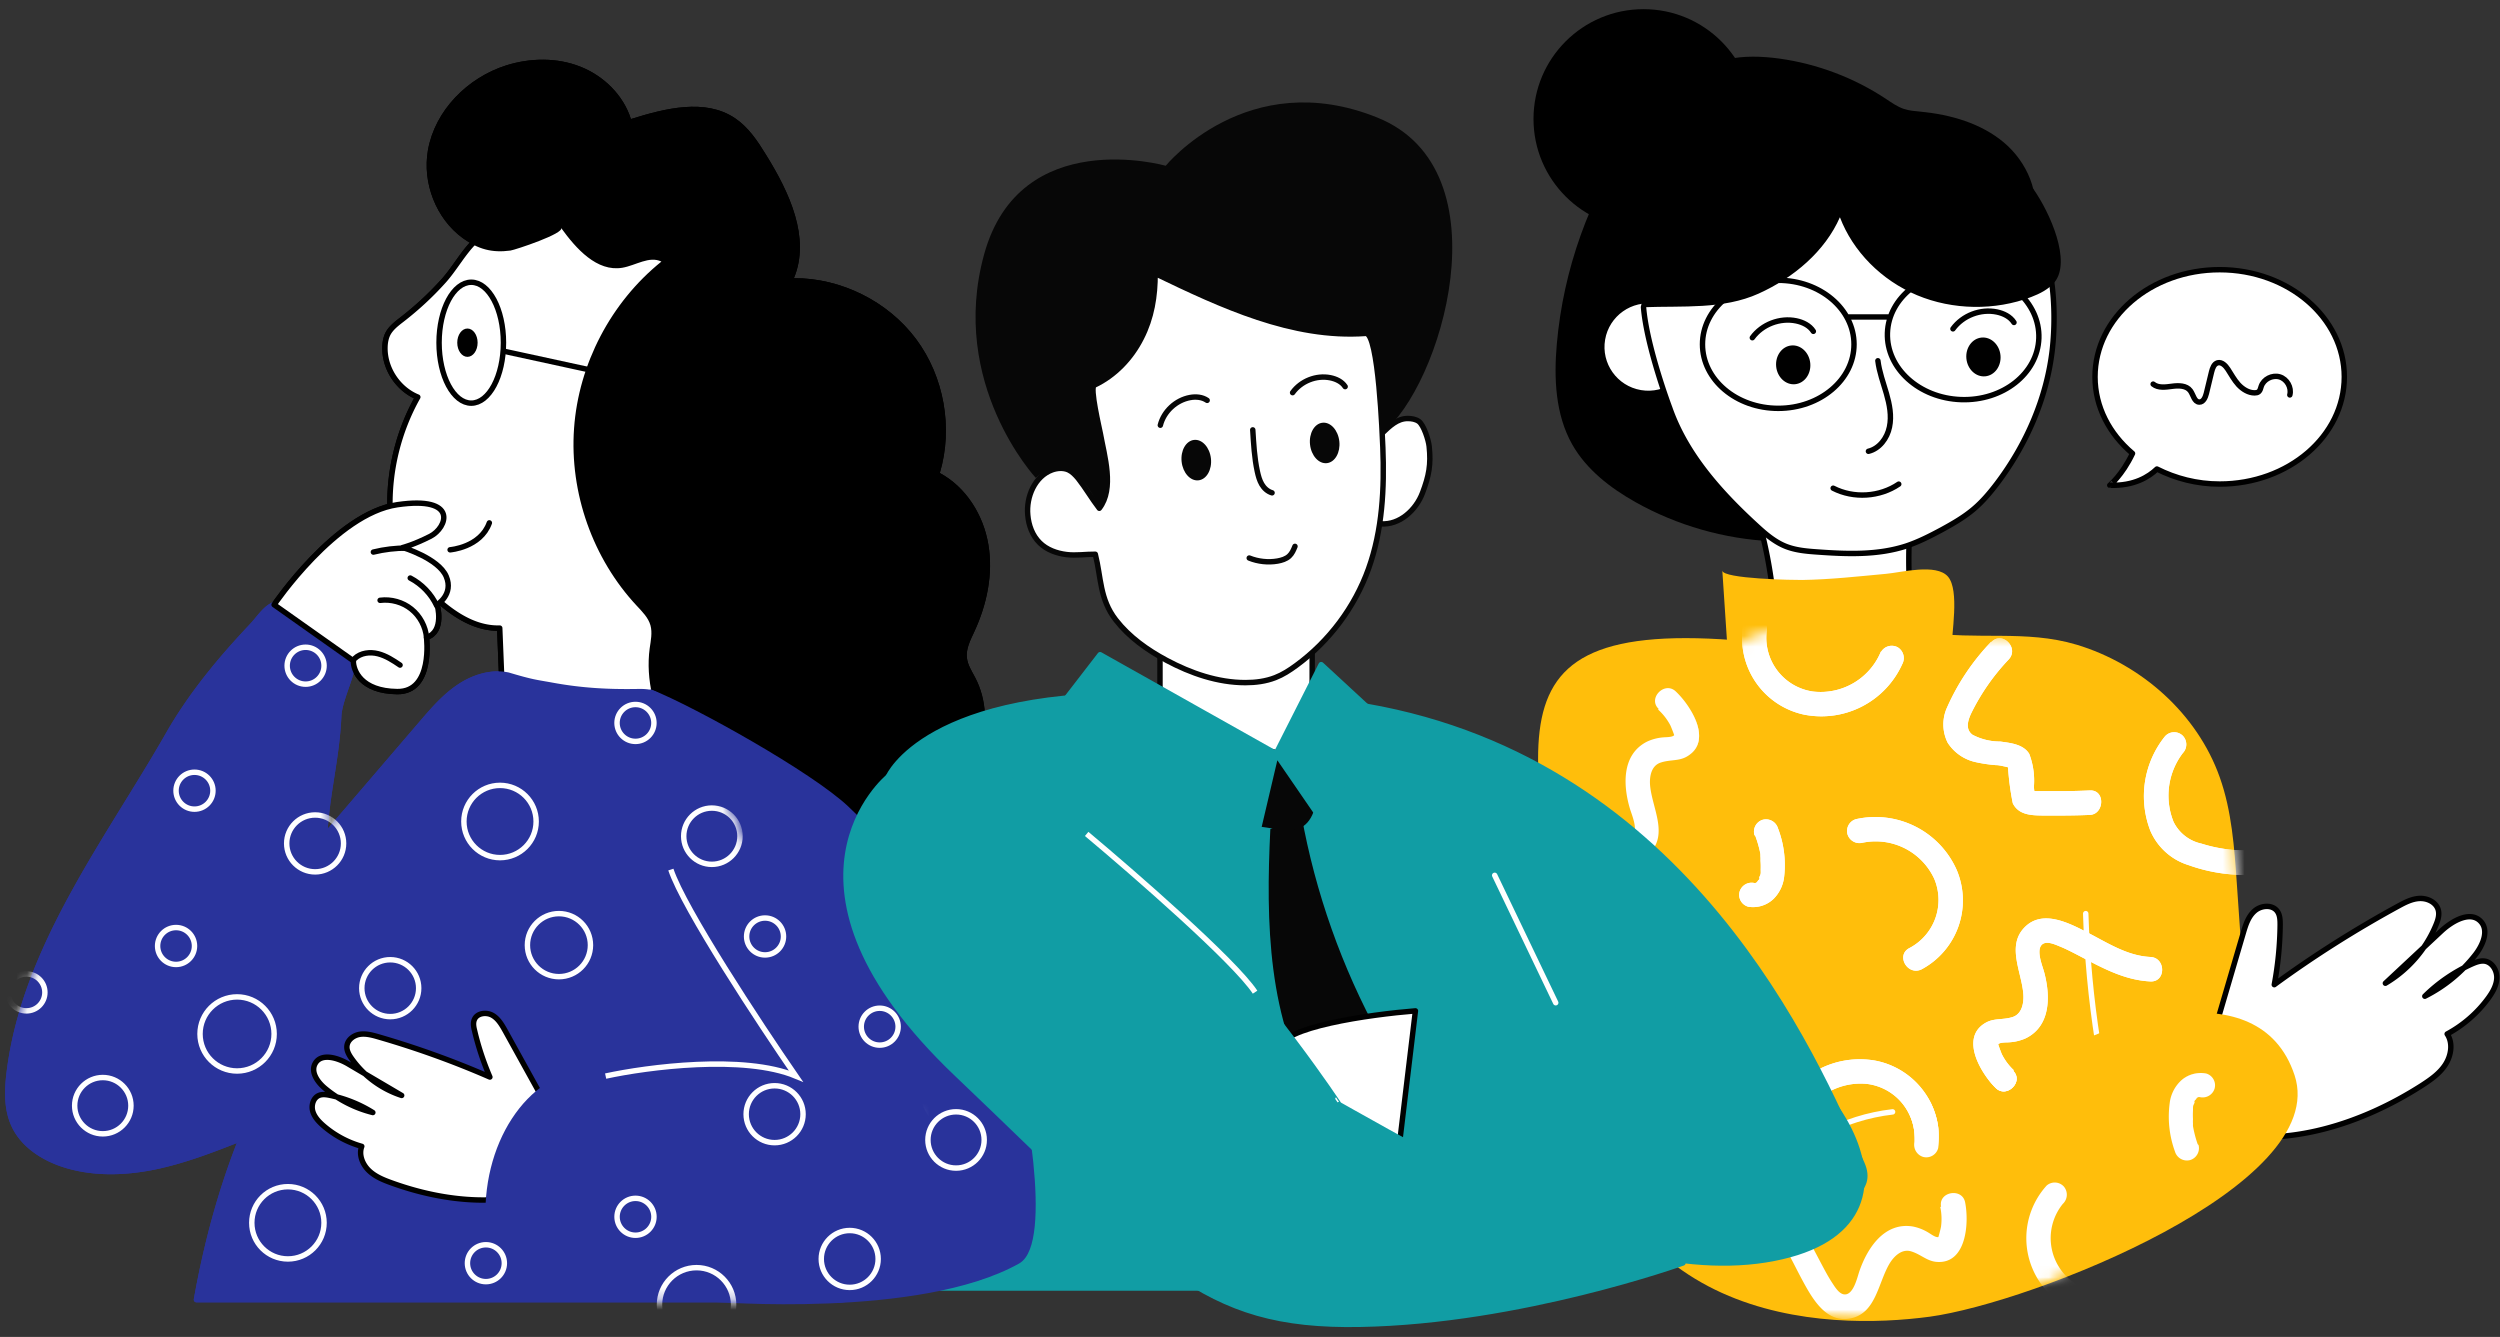 <svg xmlns="http://www.w3.org/2000/svg" width="230" height="123" fill="none"><rect width="100%" height="100%" fill="#333333" stroke="none"/><path fill="#119DA4" stroke="#119DA4" stroke-linecap="round" stroke-linejoin="round" stroke-miterlimit="10" stroke-width=".5" d="M117.401 104.222H86.59V118.5h30.811v-14.278Z"/><path fill="white" stroke="black" stroke-linecap="round" stroke-linejoin="round" stroke-miterlimit="10" stroke-width=".5" d="M36.981 29.398c-.499.388-1.027.786-1.306 1.343-.179.368-.249.786-.259 1.194-.05 1.95 1.206 3.861 3.021 4.597-1.775 3.154-2.672 6.806-2.553 10.428.04 1.234.2 2.487.678 3.622.588 1.393 1.615 2.547 2.672 3.622 1.845 1.861 4.118 3.652 6.74 3.582l.239 5.95a79.459 79.459 0 0 0 15.974.716c-.558-7.831-.868-15.691-.907-23.542-.02-3.094 0-6.199.399-9.263.469-3.592 1.446-7.134 1.536-10.756-3.39-.249-6.8-.259-10.2-.269-2.603-.01-7.259-.398-9.283 1.532-1.127 1.075-1.944 2.647-3.031 3.811-1.127 1.244-2.383 2.398-3.719 3.433Z"/><path fill="black" d="M39.369 13.817c.648-3.662 3.65-6.676 7.199-7.801 2.204-.697 4.657-.736 6.81.11 2.154.846 3.969 2.617 4.667 4.826 3.151-.985 6.83-1.92 9.572-.08 1.246.836 2.094 2.119 2.872 3.393 2.124 3.423 4.098 7.612 2.553 11.323 4.338-.01 8.635 2.129 11.228 5.592 2.592 3.473 3.43 8.189 2.194 12.338 2.423 1.303 4.019 3.88 4.467 6.587.459 2.706-.14 5.522-1.296 8.01-.359.776-.778 1.572-.678 2.418.08.657.459 1.234.768 1.821 2.134 4.109.259 9.542-3.51 12.248-3.769 2.706-8.894 2.975-13.332 1.632-1.496-.448-3.091-1.075-4.577-.577-.269.09-.538.219-.808.189-.379-.04-.658-.358-.897-.647-1.845-2.259-3.709-4.537-5.055-7.124-1.346-2.587-2.164-5.532-1.775-8.428.1-.706.259-1.433.07-2.119-.199-.707-.748-1.244-1.246-1.781-4.058-4.338-6.202-10.398-5.783-16.328.419-5.93 3.4-11.621 8.037-15.353-1.117-.547-2.363.358-3.59.567-2.343.398-4.258-1.751-5.644-3.671.369.507-4.228 2.03-4.657 2.09-1.705.229-2.981-.129-4.367-1.134-2.483-1.791-3.749-5.104-3.221-8.099Z"/><path stroke="black" stroke-linecap="round" stroke-linejoin="round" stroke-miterlimit="10" stroke-width=".5" d="m46.273 32.294 8.007 1.741"/><path fill="white" d="M41.41 50.582s2.802-.219 3.61-2.478l-3.61 2.478Z"/><path stroke="black" stroke-linecap="round" stroke-linejoin="round" stroke-miterlimit="10" stroke-width=".5" d="M41.41 50.582s2.802-.219 3.61-2.478"/><path fill="#29339B" stroke="#29339B" stroke-linecap="round" stroke-linejoin="round" stroke-miterlimit="10" stroke-width=".5" d="M14.139 107.366c2.782-.567 5.444-1.602 8.087-2.647-1.915 4.816-3.241 9.761-4.148 14.846h59.319c5.983-.538 14.199-1.911 13.85-2.826-.409-1.075-.947-2.09-1.486-3.094a8317.512 8317.512 0 0 0-6.98-13.095c-2.692-5.054-5.394-10.119-8.755-14.755-1.665-2.299-3.5-4.497-4.916-6.965-1.037-1.811-1.845-3.751-2.742-5.632a54.854 54.854 0 0 0-4.657-7.91c-.399-.567-.848-1.154-1.476-1.433-.528-.239-1.127-.229-1.715-.219-2.682.04-5.085-.1-7.728-.587-1.476-.269-1.785-.259-4.038-.935-1.565-.328-3.211.199-4.537 1.095-1.326.895-2.383 2.119-3.42 3.333-2.981 3.473-5.953 6.945-8.934 10.418.189-3.96 1.117-7.104 1.296-11.064.08-1.761 1.615-4.239 1.356-5.98-.179-1.194-2.832-2.119-3.59-2.985-.518-.597-1.216-1.025-1.964-1.274-2.084-.677-2.702.786-3.799 1.95-2.872 3.045-5.554 6.269-7.638 9.9C9.931 77.307 2.283 87.138.857 98.63c-.209 1.672-.269 3.443.469 4.965.838 1.731 2.583 2.876 4.407 3.493 2.682.905 5.624.835 8.406.278Z"/><path fill="white" stroke="black" stroke-linecap="round" stroke-linejoin="round" stroke-miterlimit="10" stroke-width=".5" d="M25.219 55.636s5.674-8.378 11.337-9.204c5.664-.826 4.577 2.119 3.041 2.905-1.546.786-2.543 1.035-2.543 1.035s3.291.995 3.998 2.657c.708 1.662-.838 2.597-.838 2.597s.718 2.478-.977 3.015c0 0 .638 5.025-2.692 4.985-3.33-.04-4.048-1.94-4.038-2.836l-7.289-5.154Z"/><path fill="white" d="M34.352 50.791c1.007-.249 2.044-.368 3.081-.368l-3.081.368Z"/><path stroke="black" stroke-linecap="round" stroke-linejoin="round" stroke-miterlimit="10" stroke-width=".5" d="M34.352 50.791c1.007-.249 2.044-.368 3.081-.368"/><path fill="white" d="M37.742 53.179c1.067.557 1.944 1.473 2.443 2.557l-2.443-2.557Z"/><path stroke="black" stroke-linecap="round" stroke-linejoin="round" stroke-miterlimit="10" stroke-width=".5" d="M37.742 53.179c1.067.557 1.944 1.473 2.443 2.557"/><path fill="white" d="M34.969 55.229c1.017-.129 2.084.169 2.872.806.798.637 1.316 1.612 1.406 2.637"/><path stroke="black" stroke-linecap="round" stroke-linejoin="round" stroke-miterlimit="10" stroke-width=".5" d="M34.969 55.229c1.017-.129 2.084.169 2.872.806.798.637 1.316 1.612 1.406 2.637"/><path fill="white" d="M32.517 60.81c-.01-.089.05-.169.12-.229.548-.527 1.406-.627 2.144-.438.738.189 1.396.617 2.024 1.045"/><path stroke="black" stroke-linecap="round" stroke-linejoin="round" stroke-miterlimit="10" stroke-width=".5" d="M32.517 60.81c-.01-.089.05-.169.12-.229.548-.527 1.406-.627 2.144-.438.738.189 1.396.617 2.024 1.045"/><path fill="white" stroke="black" stroke-linecap="round" stroke-linejoin="round" stroke-miterlimit="10" stroke-width=".5" d="M43.356 37.09c1.636 0 2.962-2.49 2.962-5.562s-1.326-5.562-2.962-5.562-2.962 2.49-2.962 5.562 1.326 5.562 2.962 5.562Z"/><path fill="black" d="M43.004 32.831c.518 0 .937-.584.937-1.303 0-.72-.42-1.304-.937-1.304s-.937.584-.937 1.304c0 .72.42 1.303.937 1.303Z"/><path fill="white" stroke="black" stroke-linecap="round" stroke-linejoin="round" stroke-miterlimit="10" stroke-width=".5" d="M36.981 29.398c-.499.388-1.027.786-1.306 1.343-.179.368-.249.786-.259 1.194-.05 1.95 1.206 3.861 3.021 4.597-1.775 3.154-2.672 6.806-2.553 10.428.04 1.234.2 2.487.678 3.622.588 1.393 1.615 2.547 2.672 3.622 1.845 1.861 4.118 3.652 6.74 3.582l.239 5.95a79.459 79.459 0 0 0 15.974.716c-.558-7.831-.868-15.691-.907-23.542-.02-3.094 0-6.199.399-9.263.469-3.592 1.446-7.134 1.536-10.756-3.39-.249-6.8-.259-10.2-.269-2.603-.01-7.259-.398-9.283 1.532-1.127 1.075-1.944 2.647-3.031 3.811-1.127 1.244-2.383 2.398-3.719 3.433Z"/><path fill="black" d="M39.369 13.817c.648-3.662 3.65-6.676 7.199-7.801 2.204-.697 4.657-.736 6.81.11 2.154.846 3.969 2.617 4.667 4.826 3.151-.985 6.83-1.92 9.572-.08 1.246.836 2.094 2.119 2.872 3.393 2.124 3.423 4.098 7.612 2.553 11.323 4.338-.01 8.635 2.129 11.228 5.592 2.592 3.473 3.43 8.189 2.194 12.338 2.423 1.303 4.019 3.88 4.467 6.587.459 2.706-.14 5.522-1.296 8.01-.359.776-.778 1.572-.678 2.418.08.657.459 1.234.768 1.821 2.134 4.109.259 9.542-3.51 12.248-3.769 2.706-8.894 2.975-13.332 1.632-1.496-.448-3.091-1.075-4.577-.577-.269.09-.538.219-.808.189-.379-.04-.658-.358-.897-.647-1.845-2.259-3.709-4.537-5.055-7.124-1.346-2.587-2.164-5.532-1.775-8.428.1-.706.259-1.433.07-2.119-.199-.707-.748-1.244-1.246-1.781-4.058-4.338-6.202-10.398-5.783-16.328.419-5.93 3.4-11.621 8.037-15.353-1.117-.547-2.363.358-3.59.567-2.343.398-4.258-1.751-5.644-3.671.369.507-4.228 2.03-4.657 2.09-1.705.229-2.981-.129-4.367-1.134-2.483-1.791-3.749-5.104-3.221-8.099Z"/><path stroke="black" stroke-linecap="round" stroke-linejoin="round" stroke-miterlimit="10" stroke-width=".5" d="m46.273 32.294 8.007 1.741"/><path fill="white" d="M41.41 50.582s2.802-.219 3.61-2.478l-3.61 2.478Z"/><path stroke="black" stroke-linecap="round" stroke-linejoin="round" stroke-miterlimit="10" stroke-width=".5" d="M41.41 50.582s2.802-.219 3.61-2.478"/><path fill="#29339B" stroke="#29339B" stroke-linecap="round" stroke-linejoin="round" stroke-miterlimit="10" stroke-width=".5" d="M14.139 107.366c2.782-.567 5.444-1.602 8.087-2.647-1.915 4.816-3.241 9.761-4.148 14.846h59.319c5.983-.538 14.199-1.911 13.85-2.826-.409-1.075-.947-2.09-1.486-3.094a8317.512 8317.512 0 0 0-6.98-13.095c-2.692-5.054-5.394-10.119-8.755-14.755-1.665-2.299-3.5-4.497-4.916-6.965-1.037-1.811-1.845-3.751-2.742-5.632a54.854 54.854 0 0 0-4.657-7.91c-.399-.567-.848-1.154-1.476-1.433-.528-.239-1.127-.229-1.715-.219-2.682.04-5.085-.1-7.728-.587-1.476-.269-1.785-.259-4.038-.935-1.565-.328-3.211.199-4.537 1.095-1.326.895-2.383 2.119-3.42 3.333-2.981 3.473-5.953 6.945-8.934 10.418.189-3.96 1.117-7.104 1.296-11.064.08-1.761 1.615-4.239 1.356-5.98-.179-1.194-2.832-2.119-3.59-2.985-.518-.597-1.216-1.025-1.964-1.274-2.084-.677-2.702.786-3.799 1.95-2.872 3.045-5.554 6.269-7.638 9.9C9.931 77.307 2.283 87.138.857 98.63c-.209 1.672-.269 3.443.469 4.965.838 1.731 2.583 2.876 4.407 3.493 2.682.905 5.624.835 8.406.278Z"/><path fill="white" stroke="black" stroke-linecap="round" stroke-linejoin="round" stroke-miterlimit="10" stroke-width=".5" d="M25.219 55.636s5.674-8.378 11.337-9.204c5.664-.826 4.577 2.119 3.041 2.905-1.546.786-2.543 1.035-2.543 1.035s3.291.995 3.998 2.657c.708 1.662-.838 2.597-.838 2.597s.718 2.478-.977 3.015c0 0 .638 5.025-2.692 4.985-3.33-.04-4.048-1.94-4.038-2.836l-7.289-5.154Z"/><path fill="white" d="M34.352 50.791c1.007-.249 2.044-.368 3.081-.368l-3.081.368Z"/><path stroke="black" stroke-linecap="round" stroke-linejoin="round" stroke-miterlimit="10" stroke-width=".5" d="M34.352 50.791c1.007-.249 2.044-.368 3.081-.368"/><path fill="white" d="M37.742 53.179c1.067.557 1.944 1.473 2.443 2.557l-2.443-2.557Z"/><path stroke="black" stroke-linecap="round" stroke-linejoin="round" stroke-miterlimit="10" stroke-width=".5" d="M37.742 53.179c1.067.557 1.944 1.473 2.443 2.557"/><path fill="white" d="M34.969 55.229c1.017-.129 2.084.169 2.872.806.798.637 1.316 1.612 1.406 2.637"/><path stroke="black" stroke-linecap="round" stroke-linejoin="round" stroke-miterlimit="10" stroke-width=".5" d="M34.969 55.229c1.017-.129 2.084.169 2.872.806.798.637 1.316 1.612 1.406 2.637"/><path fill="white" d="M32.517 60.81c-.01-.089.05-.169.12-.229.548-.527 1.406-.627 2.144-.438.738.189 1.396.617 2.024 1.045"/><path stroke="black" stroke-linecap="round" stroke-linejoin="round" stroke-miterlimit="10" stroke-width=".5" d="M32.517 60.81c-.01-.089.05-.169.12-.229.548-.527 1.406-.627 2.144-.438.738.189 1.396.617 2.024 1.045"/><path fill="white" stroke="black" stroke-linecap="round" stroke-linejoin="round" stroke-miterlimit="10" stroke-width=".5" d="M43.356 37.09c1.636 0 2.962-2.49 2.962-5.562s-1.326-5.562-2.962-5.562-2.962 2.49-2.962 5.562 1.326 5.562 2.962 5.562Z"/><path fill="black" d="M43.004 32.831c.518 0 .937-.584.937-1.303 0-.72-.42-1.304-.937-1.304s-.937.584-.937 1.304c0 .72.42 1.303.937 1.303Z"/><path fill="white" stroke="black" stroke-linecap="round" stroke-linejoin="round" stroke-miterlimit="10" stroke-width=".5" d="M53.066 106.749c-2.194-3.97-4.387-7.93-6.581-11.9-.309-.547-.638-1.134-1.187-1.443-.548-.308-1.386-.209-1.645.368-.149.328-.08.707.01 1.055.339 1.453.818 2.885 1.406 4.259-3.35-1.463-6.79-2.696-10.3-3.711-.548-.159-1.127-.308-1.685-.219-.568.1-1.117.517-1.167 1.085-.04.408.189.806.429 1.144 1.117 1.582 2.762 2.796 4.607 3.393-1.635-.965-3.28-1.93-4.916-2.895-.977-.577-2.493-1.035-3.041-.04-.439.786.229 1.721.917 2.288 1.266 1.055 2.782 1.821 4.387 2.219-1.206-.756-2.553-1.293-3.949-1.582-.339-.07-.698-.119-1.007.01-.518.219-.718.886-.578 1.423.14.537.548.975.967 1.343a9.202 9.202 0 0 0 3.55 1.92c-.289.747.05 1.622.618 2.189.568.568 1.336.886 2.084 1.155 5.006 1.821 10.729 2.358 15.565.129l1.516-2.189Z"/><path fill="#29339B" d="M73.835 100.023c-6.441-1.731-13.022-1.851-19.604-1.433-5.594.348-9.792 6.826-9.283 14.219 0 .069.01.139.01.209.349 4.895 16.861 6.099 20.561 6.487 0 0 19.075 1.592 28.119-3.482 2.991-1.682.459-15.89-.937-19.781-1.396-3.881-3.57-7.164-5.723-10.378-2.273-3.383-4.587-6.766-7.249-9.622-.598-.637-1.206-1.254-1.835-1.841-3.33-3.154-14.099-9.154-18.018-10.716"/><path stroke="#29339B" stroke-linecap="round" stroke-linejoin="round" stroke-miterlimit="10" stroke-width=".5" d="M73.835 100.023c-6.441-1.731-13.022-1.851-19.604-1.433-5.594.348-9.792 6.826-9.283 14.219 0 .069.01.139.01.209.349 4.895 16.861 6.099 20.561 6.487 0 0 19.075 1.592 28.119-3.482 2.991-1.682.459-15.89-.937-19.781-1.396-3.881-3.57-7.164-5.723-10.378-2.273-3.383-4.587-6.766-7.249-9.622-.598-.637-1.206-1.254-1.835-1.841-3.33-3.154-14.099-9.154-18.018-10.716"/><path stroke="white" stroke-width=".5" d="M55.719 99c3.833-.833 12.7-2 17.5 0-3.333-4.833-10.3-15.4-11.5-19"/><mask id="a" width="92" height="65" x="0" y="55" maskUnits="userSpaceOnUse" style="mask-type:alpha"><path fill="#29339B" stroke="#29339B" stroke-linecap="round" stroke-linejoin="round" stroke-miterlimit="10" stroke-width=".5" d="M14.139 107.366c2.782-.567 5.444-1.602 8.087-2.647-1.915 4.816-3.241 9.761-4.148 14.846h59.319c5.983-.538 14.199-1.911 13.85-2.826-.409-1.075-.947-2.09-1.486-3.094a8317.512 8317.512 0 0 0-6.98-13.095c-2.692-5.054-5.394-10.119-8.755-14.755-1.665-2.299-3.5-4.497-4.916-6.965-1.037-1.811-1.845-3.751-2.742-5.632a54.854 54.854 0 0 0-4.657-7.91c-.399-.567-.848-1.154-1.476-1.433-.528-.239-1.127-.229-1.715-.219-2.682.04-5.085-.1-7.728-.587-1.476-.269-1.785-.259-4.038-.935-1.565-.328-3.211.199-4.537 1.095-1.326.895-2.383 2.119-3.42 3.333-2.981 3.473-5.953 6.945-8.934 10.418.189-3.96 1.117-7.104 1.296-11.064.08-1.761 1.615-4.239 1.356-5.98-.179-1.194-2.832-2.119-3.59-2.985-.518-.597-1.216-1.025-1.964-1.274-2.084-.677-2.702.786-3.799 1.95-2.872 3.045-5.554 6.269-7.638 9.9C9.931 77.307 2.283 87.138.857 98.63c-.209 1.672-.269 3.443.469 4.965.838 1.731 2.583 2.876 4.407 3.493 2.682.905 5.624.835 8.406.278Z"/></mask><g stroke="white" stroke-linecap="round" stroke-linejoin="round" stroke-width=".5" mask="url(#a)"><path d="M28.116 62.943c.938 0 1.698-.76 1.698-1.698 0-.938-.76-1.698-1.698-1.698-.938 0-1.698.76-1.698 1.698 0 .938.76 1.698 1.698 1.698ZM2.432 93c.938 0 1.698-.76 1.698-1.698 0-.938-.76-1.698-1.698-1.698-.938 0-1.698.76-1.698 1.698 0 .938.76 1.698 1.698 1.698Zm15.461-18.558c.938 0 1.698-.76 1.698-1.698 0-.938-.76-1.698-1.698-1.698-.938 0-1.698.76-1.698 1.698 0 .938.76 1.698 1.698 1.698Zm-1.697 14.288c.938 0 1.698-.76 1.698-1.698s-.76-1.698-1.698-1.698-1.698.76-1.698 1.698.76 1.698 1.698 1.698Zm29.806-9.828c1.836 0 3.324-1.488 3.324-3.324 0-1.836-1.488-3.324-3.324-3.324-1.836 0-3.324 1.488-3.324 3.324 0 1.836 1.488 3.324 3.324 3.324Zm-17.01 1.31c1.445 0 2.617-1.172 2.617-2.617 0-1.445-1.172-2.617-2.617-2.617-1.445 0-2.617 1.172-2.617 2.617 0 1.445 1.172 2.617 2.617 2.617Zm6.91 13.317c1.445 0 2.617-1.172 2.617-2.617 0-1.445-1.172-2.617-2.617-2.617-1.445 0-2.617 1.172-2.617 2.617 0 1.445 1.172 2.617 2.617 2.617ZM9.152 64.942c1.602 0 2.9-1.298 2.9-2.9 0-1.602-1.298-2.9-2.9-2.9-1.602 0-2.9 1.298-2.9 2.9 0 1.602 1.298 2.9 2.9 2.9Zm.306 39.37c1.43 0 2.589-1.16 2.589-2.59 0-1.429-1.159-2.589-2.589-2.589s-2.589 1.16-2.589 2.589c0 1.43 1.159 2.59 2.589 2.59Zm12.353-5.78c1.883 0 3.409-1.526 3.409-3.409 0-1.883-1.526-3.409-3.409-3.409s-3.409 1.526-3.409 3.409c0 1.883 1.526 3.409 3.409 3.409Zm48.574-10.678c.938 0 1.698-.76 1.698-1.698s-.76-1.698-1.698-1.698c-.938 0-1.698.76-1.698 1.698s.76 1.698 1.698 1.698ZM44.702 117.912c.938 0 1.698-.76 1.698-1.698 0-.937-.76-1.697-1.698-1.697-.938 0-1.698.76-1.698 1.697 0 .938.76 1.698 1.698 1.698Zm13.764-4.27c.938 0 1.698-.76 1.698-1.697 0-.938-.76-1.698-1.698-1.698-.938 0-1.698.76-1.698 1.698 0 .937.76 1.697 1.698 1.697Zm29.807-9.828c1.836 0 3.324-1.489 3.324-3.325 0-1.836-1.488-3.324-3.324-3.324-1.836 0-3.324 1.488-3.324 3.324 0 1.836 1.488 3.325 3.324 3.325Zm-17.01 1.31c1.445 0 2.617-1.172 2.617-2.618 0-1.445-1.172-2.617-2.617-2.617-1.445 0-2.617 1.172-2.617 2.617 0 1.446 1.172 2.618 2.617 2.618Zm6.91 13.317c1.445 0 2.617-1.172 2.617-2.617 0-1.446-1.172-2.617-2.617-2.617-1.445 0-2.617 1.171-2.617 2.617 0 1.445 1.172 2.617 2.617 2.617ZM51.422 89.853c1.602 0 2.9-1.298 2.9-2.9 0-1.602-1.298-2.9-2.9-2.9s-2.9 1.298-2.9 2.9c0 1.602 1.298 2.9 2.9 2.9Zm12.66 33.59c1.883 0 3.409-1.526 3.409-3.409 0-1.883-1.526-3.41-3.409-3.41-1.883 0-3.409 1.527-3.409 3.41 0 1.883 1.526 3.409 3.409 3.409Zm-5.618-55.235c.938 0 1.698-.76 1.698-1.698 0-.938-.76-1.698-1.698-1.698-.938 0-1.698.76-1.698 1.698 0 .938.76 1.698 1.698 1.698Zm13.764-4.269c.938 0 1.698-.76 1.698-1.698s-.76-1.698-1.698-1.698c-.938 0-1.698.76-1.698 1.698s.76 1.698 1.698 1.698Zm12.796-8.519c1.445 0 2.617-1.172 2.617-2.617 0-1.445-1.172-2.617-2.617-2.617-1.445 0-2.617 1.172-2.617 2.617 0 1.445 1.172 2.617 2.617 2.617Zm6.91 13.317c1.445 0 2.617-1.172 2.617-2.617 0-1.445-1.172-2.617-2.617-2.617-1.445 0-2.617 1.172-2.617 2.617 0 1.445 1.172 2.617 2.617 2.617ZM65.49 79.52c1.43 0 2.589-1.159 2.589-2.589s-1.159-2.589-2.589-2.589c-1.43 0-2.589 1.159-2.589 2.589s1.159 2.589 2.589 2.589Zm12.353-5.779c1.883 0 3.409-1.526 3.409-3.409s-1.526-3.409-3.409-3.409c-1.883 0-3.409 1.526-3.409 3.409 0 1.883 1.526 3.409 3.409 3.409ZM26.488 115.824c1.836 0 3.324-1.489 3.324-3.325s-1.488-3.324-3.324-3.324c-1.836 0-3.324 1.488-3.324 3.324 0 1.836 1.488 3.325 3.324 3.325Z"/></g><mask id="b" width="52" height="57" x="44" y="63" maskUnits="userSpaceOnUse" style="mask-type:alpha"><path fill="#29339B" d="M73.835 100.023c-6.441-1.731-13.022-1.851-19.604-1.433-5.594.348-9.792 6.826-9.283 14.219 0 .069.01.139.01.209.349 4.895 16.861 6.099 20.561 6.487 0 0 19.075 1.592 28.119-3.482 2.991-1.682.459-15.89-.937-19.781-1.396-3.881-3.57-7.164-5.723-10.378-2.273-3.383-4.587-6.766-7.249-9.622-.598-.637-1.206-1.254-1.835-1.841-3.33-3.154-14.099-9.154-18.018-10.716"/><path stroke="#29339B" stroke-linecap="round" stroke-linejoin="round" stroke-miterlimit="10" stroke-width=".5" d="M73.835 100.023c-6.441-1.731-13.022-1.851-19.604-1.433-5.594.348-9.792 6.826-9.283 14.219 0 .069.01.139.01.209.349 4.895 16.861 6.099 20.561 6.487 0 0 19.075 1.592 28.119-3.482 2.991-1.682.459-15.89-.937-19.781-1.396-3.881-3.57-7.164-5.723-10.378-2.273-3.383-4.587-6.766-7.249-9.622-.598-.637-1.206-1.254-1.835-1.841-3.33-3.154-14.099-9.154-18.018-10.716"/></mask><g stroke="white" stroke-linecap="round" stroke-linejoin="round" stroke-width=".5" mask="url(#b)"><path d="M80.932 96.152c.938 0 1.698-.76 1.698-1.698s-.76-1.698-1.698-1.698c-.938 0-1.698.76-1.698 1.698s.76 1.698 1.698 1.698Zm15.461-18.558c.938 0 1.698-.76 1.698-1.698 0-.938-.76-1.698-1.698-1.698-.938 0-1.698.76-1.698 1.698 0 .938.76 1.698 1.698 1.698Zm-1.697 14.288c.938 0 1.698-.76 1.698-1.698 0-.938-.76-1.698-1.698-1.698s-1.698.76-1.698 1.698c0 .938.76 1.698 1.698 1.698ZM87.652 68.094c1.602 0 2.9-1.298 2.9-2.9s-1.298-2.9-2.9-2.9c-1.602 0-2.9 1.298-2.9 2.9s1.298 2.9 2.9 2.9Zm.306 39.37c1.43 0 2.589-1.159 2.589-2.589s-1.159-2.589-2.589-2.589c-1.43 0-2.589 1.159-2.589 2.589s1.159 2.589 2.589 2.589Z"/></g><path fill="black" d="M187.062 20.493c.708-2.667-.578-5.592-2.692-7.373-2.114-1.781-4.906-2.577-7.658-2.846-.528-.05-1.077-.09-1.575-.259-.579-.199-1.087-.557-1.596-.895-2.941-1.96-6.341-3.244-9.841-3.731-1.626-.219-3.291-.279-4.886.089-3.73.856-6.591 3.851-8.745 7.015-3.859 5.662-6.242 12.318-6.84 19.134-.28 3.164-.14 6.507 1.416 9.263 1.306 2.308 3.499 4 5.813 5.303 3.829 2.149 8.166 3.393 12.554 3.602"/><path fill="white" d="M175.641 49.756c-.08 2.338 0 4.686.249 7.025a67.04 67.04 0 0 1-12.544.915c-.119-2.945-.538-5.88-1.256-8.746"/><path stroke="black" stroke-linecap="round" stroke-linejoin="round" stroke-miterlimit="10" stroke-width=".5" d="M175.641 49.756c-.08 2.338 0 4.686.249 7.025a67.04 67.04 0 0 1-12.544.915c-.119-2.945-.538-5.88-1.256-8.746"/><path fill="white" stroke="black" stroke-linecap="round" stroke-linejoin="round" stroke-miterlimit="10" stroke-width=".5" d="M150.923 36.134c2.329.397 4.538-1.165 4.934-3.489.396-2.324-1.171-4.53-3.5-4.926-2.328-.397-4.537 1.165-4.933 3.489-.396 2.324 1.17 4.529 3.499 4.926Z"/><path fill="white" stroke="black" stroke-linecap="round" stroke-linejoin="round" stroke-miterlimit="10" stroke-width=".5" d="M151.203 28.254c.668-2.696 1.356-5.443 2.792-7.83 1.436-2.388 3.749-4.408 6.501-4.796 1.317-.189 2.643 0 3.949.239.499.089.997.189 1.426.448.628.378 1.017 1.055 1.505 1.602 1.875 2.109 5.076 2.318 7.898 2.169a59.433 59.433 0 0 0 7.019-.806c1.466-.259 2.972-.716 4.079.547 2.592 2.935 2.852 8.656 2.443 12.308-.509 4.487-2.383 8.766-5.106 12.368-.638.836-1.316 1.642-2.113 2.318-.898.766-1.925 1.353-2.962 1.92-1.057.567-2.124 1.114-3.261 1.492-2.622.856-5.444.746-8.196.547-1.007-.07-2.024-.159-2.961-.547-.978-.408-1.805-1.114-2.583-1.831-3.37-3.084-6.541-6.607-8.037-10.925-.01-.02-2.104-5.612-2.393-9.224Z"/><path fill="black" d="M187.051 17.359c1.585 2.249 3.529 6.696 1.964 8.607-.539.647-1.346 1.055-2.154 1.363-3.33 1.264-7.209 1.204-10.49-.169-3.28-1.373-5.903-4.03-7.099-7.174-1.366 3.114-4.218 5.552-7.479 7.025-3.26 1.473-6.97 1.114-10.589 1.254-.469-2.279-.529-3.632.259-5.821.449-1.254 1.366-2.02 1.615-3.323.489-2.517 3.042-4.408 5.734-4.975.788-.169 1.595-.219 2.413-.249 2.253-.1 4.507-.05 6.77.01"/><path stroke="black" stroke-linecap="round" stroke-linejoin="round" stroke-miterlimit="10" stroke-width=".5" d="M180.409 36.763c3.847.135 7.054-2.393 7.165-5.644.11-3.252-2.919-5.997-6.765-6.131-3.847-.134-7.055 2.393-7.165 5.644-.11 3.252 2.918 5.997 6.765 6.131Zm-16.81.805c3.849 0 6.97-2.637 6.97-5.89 0-3.253-3.121-5.89-6.97-5.89-3.85 0-6.97 2.637-6.97 5.89 0 3.253 3.12 5.89 6.97 5.89Zm10.212-8.408h-3.799"/><path stroke="black" stroke-linecap="round" stroke-linejoin="round" stroke-miterlimit="10" stroke-width=".5" d="M179.672 30.254c.897-1.234 2.543-1.861 4.038-1.552.618.129 1.237.428 1.576.965M161.215 31.07c.897-1.234 2.543-1.861 4.038-1.552.618.129 1.237.428 1.576.965"/><path fill="black" d="M165.148 35.348c.866-.084 1.491-.95 1.396-1.934-.096-.984-.876-1.715-1.742-1.631-.866.084-1.49.95-1.395 1.934.096.985.875 1.715 1.741 1.631Zm17.5-.727c.866-.084 1.491-.95 1.396-1.934-.096-.985-.876-1.715-1.742-1.631-.866.084-1.49.95-1.395 1.934.096.985.875 1.715 1.741 1.631Z"/><path fill="#FFBE0B" d="M191.038 59.308c5.953 1.791 11.108 6.348 13.182 12.209 1.107 3.114 1.336 6.447 1.566 9.741.289 4.129.568 8.248.857 12.378.03.428.06.876-.129 1.264-.15.318-.419.557-.688.776-2.523 2.05-5.594 3.333-8.685 4.368-6.073 2.04-12.395 3.274-18.686 4.488-2.832.547-5.694 1.104-8.586 1.094-3.5-.01-7.289-1.035-9.363-3.86-1.097-1.483-1.595-3.314-2.004-5.115-1.934-8.557-2.144-17.392-2.233-26.168-.02-2.099-.03-4.219.478-6.258.509-2.03 1.616-4 3.39-5.124 1.446-.915 3.191-1.204 4.896-1.383 4.218-.448 7.967-.279 12.065.418 4.657.796 9.264-.229 13.94 1.174Z"/><path stroke="black" stroke-linecap="round" stroke-linejoin="round" stroke-miterlimit="10" stroke-width=".5" d="M172.766 33.189c.126 1.034.497 2.019.784 3.016.286.997.498 2.06.28 3.082-.208 1.024-.924 1.99-1.934 2.232m2.788 3.021c-1.745 1.188-4.153 1.342-6.032.375"/><path fill="#FFBE0B" d="M158.453 52.492c.17 2.607.349 5.214.519 7.821 6.79 1.194 13.82 1.055 20.56-.408 0-1.602.768-5.592-.319-6.856-1.077-1.244-4.317-.378-5.673-.259-2.573.239-5.146.527-7.728.567-.668.01-7.319-.089-7.359-.866Zm39.465 38.417c3.32-2.756 7.079-2.706 10.39.139.917.796 1.884 1.97 2.253 4.069.409 2.368-.12 5.144-.977 6.785-.858 1.642-1.954 2.369-3.031 3.025-2.084 1.274-4.188 2.418-6.182 4.269-2.174 2.01-4.268 4.865-6.601 5.263"/><path stroke="white" stroke-linecap="round" stroke-linejoin="round" stroke-miterlimit="10" stroke-width=".5" d="M191.887 84.053c.119 3.93.488 7.851 1.097 11.731"/><path fill="white" stroke="black" stroke-linecap="round" stroke-linejoin="round" stroke-miterlimit="10" stroke-width=".5" d="M201.656 101.943c1.576-5.363 3.141-10.716 4.717-16.079.219-.746.458-1.532 1.047-2.05.578-.517 1.605-.617 2.074 0 .269.358.279.836.279 1.274-.02 1.841-.2 3.691-.539 5.502 3.63-2.657 7.439-5.064 11.398-7.224.618-.338 1.266-.677 1.974-.707.708-.03 1.476.328 1.695.995.16.488-.01 1.015-.209 1.482-.918 2.209-2.573 4.109-4.637 5.323l5.145-4.806c1.027-.955 2.712-1.91 3.65-.856.737.826.179 2.129-.489 3.005a13.676 13.676 0 0 1-4.677 3.851c1.247-1.234 2.723-2.239 4.328-2.965.389-.169.808-.328 1.216-.259.679.129 1.107.876 1.077 1.562-.03.687-.398 1.313-.807 1.871-.987 1.343-2.284 2.468-3.759 3.264.548.826.378 1.96-.15 2.796-.529.836-1.366 1.413-2.194 1.95-5.524 3.532-12.274 5.711-18.696 4.328l-2.443-2.259Z"/><path fill="#FFBE0B" d="M193.095 95.078s14.667-6.288 18.008 3.851c3.34 10.139-24.181 20.934-33.574 22.208-9.392 1.264-30.611.955-32.805-24.129-2.313-26.566-10.829-40.048 14.787-38.118 0 0-1.156 43.641 5.664 44.287 6.83.627 27.92-8.099 27.92-8.099Z"/><mask id="c" width="71" height="64" x="141" y="58" maskUnits="userSpaceOnUse" style="mask-type:alpha"><path fill="#FFBE0B" d="M193.095 95.078s14.667-6.288 18.008 3.851c3.34 10.139-24.181 20.934-33.574 22.208-9.392 1.264-30.611.955-32.805-24.129-2.313-26.566-10.829-40.048 14.787-38.118 0 0-1.156 43.641 5.664 44.287 6.83.627 27.92-8.099 27.92-8.099Z"/></mask><g mask="url(#c)"><mask id="d" width="71" height="64" x="141" y="58" maskUnits="userSpaceOnUse" style="mask-type:alpha"><path fill="#FFBE0B" d="M193.095 95.078s14.667-6.288 18.008 3.851c3.34 10.139-24.181 20.934-33.574 22.208-9.392 1.264-30.611.955-32.805-24.129-2.313-26.566-10.829-40.048 14.787-38.118 0 0-1.156 43.641 5.664 44.287 6.83.627 27.92-8.099 27.92-8.099Z"/></mask><g fill="white" mask="url(#d)"><path d="M185.277 98.472a5.296 5.296 0 0 1-1.1-1.47c-.09-.19-.35-.92-.34-.93.17-.2.82-.16 1-.18a4.341 4.341 0 0 0 1.51-.36c2.37-1.14 2.3-4 1.69-6.18-.17-.6-.83-2.2 0-2.56.44-.18 1.09.13 1.49.29.56.23 1.1.51 1.64.79 2.13 1.11 4.21 2.3 6.67 2.42 1.44.07 1.44-2.18 0-2.25-2.11-.1-3.93-1.29-5.75-2.23-1.82-.94-4.22-2.17-5.85-.47s-.25 4.06-.09 6.11c.06.79-.11 1.84-1 2.12s-1.68.08-2.46.52c-2.4 1.36-.48 4.63.92 6 1 1 2.63-.59 1.59-1.59l.08-.03ZM178.5 111.017c.131.602.156 1.223.074 1.834-.034.208-.233.957-.247.959-.254.069-.767-.333-.926-.418a4.321 4.321 0 0 0-1.448-.559c-2.599-.404-4.162 1.992-4.895 4.133-.2.591-.563 2.283-1.451 2.11-.465-.101-.825-.725-1.063-1.084-.331-.507-.618-1.043-.904-1.58-1.126-2.122-2.165-4.281-4.124-5.774-1.146-.874-2.422.98-1.275 1.854 1.682 1.278 2.507 3.29 3.474 5.096.967 1.806 2.247 4.179 4.553 3.702 2.307-.476 2.507-3.203 3.537-4.983.398-.684 1.134-1.453 2.025-1.179.892.273 1.43.886 2.322.965 2.748.24 3.019-3.542 2.642-5.464-.257-1.391-2.501-1.005-2.211.408l-.083-.02Zm20.689-43.285a8.792 8.792 0 0 0-1.845 4.163 8.793 8.793 0 0 0 .485 4.527 5.628 5.628 0 0 0 1.411 1.973 5.618 5.618 0 0 0 2.109 1.197c1.662.597 3.415.902 5.18.9.28-.026.54-.156.73-.364.189-.208.294-.479.294-.761 0-.281-.105-.552-.294-.761-.19-.208-.45-.338-.73-.364a13.531 13.531 0 0 1-4-.63 3.725 3.725 0 0 1-1.51-.706 3.728 3.728 0 0 1-1.05-1.294 6.461 6.461 0 0 1 .85-6.33c.205-.214.319-.499.319-.795s-.114-.581-.319-.795a1.129 1.129 0 0 0-.795-.327c-.298 0-.583.118-.795.327l-.04.04Zm-27.841 9.8a5.938 5.938 0 0 1 3.866.5 5.939 5.939 0 0 1 2.724 2.79 4.998 4.998 0 0 1 .118 3.644 5.003 5.003 0 0 1-2.388 2.756c-1.29.66-.16 2.6 1.13 1.95a7.19 7.19 0 0 0 3.23-9.11 8.179 8.179 0 0 0-3.793-4.011 8.179 8.179 0 0 0-5.477-.689 1.13 1.13 0 0 0-.679.527 1.128 1.128 0 0 0-.111.853 1.149 1.149 0 0 0 1.38.79Zm1.688-17.57a5.998 5.998 0 0 1-2.506 2.876 6 6 0 0 1-3.734.784 5.002 5.002 0 0 1-3.231-1.866 4.999 4.999 0 0 1-1.039-3.584 1.161 1.161 0 0 0-.118-.844 1.156 1.156 0 0 0-.662-.536 1.133 1.133 0 0 0-.44-.032c-.147.018-.29.066-.419.139a1.126 1.126 0 0 0-.333.289 1.111 1.111 0 0 0-.198.394 7.213 7.213 0 0 0 1.193 5.213 7.211 7.211 0 0 0 4.457 2.957 8.171 8.171 0 0 0 5.308-.762 8.169 8.169 0 0 0 3.692-3.888c.142-.259.18-.563.105-.849a1.16 1.16 0 0 0-.505-.691 1.141 1.141 0 0 0-1.54.4h-.03Zm10.162-.93a20.991 20.991 0 0 0-4.07 6.06 3.74 3.74 0 0 0-.338 1.627c.01.561.146 1.112.398 1.613a4.097 4.097 0 0 0 2.56 1.78c.619.139 1.247.232 1.88.28.25 0 .49.06.73.11.169.033.336.076.5.13.13 0 .09 0-.13-.21.068 1.169.218 2.332.45 3.48.59 1.19 1.94 1.11 3.09 1.13 1.33 0 2.67 0 4-.06s1.45-2.31 0-2.25c-1.07.05-2.13.07-3.2.06h-2.01l.12.09a2.531 2.531 0 0 1-.05-.62 6.895 6.895 0 0 0-.44-2.9c-.55-.89-1.74-1-2.67-1.13a5.417 5.417 0 0 1-2.54-.62c-.67-.49-.45-1.27-.15-1.93a19.901 19.901 0 0 1 3.47-5c1-1.07-.62-2.67-1.6-1.59v-.05Zm18.988 46.228c-.188-.537-.332-1.089-.43-1.65 0-.13 0-.14 0 0-.005-.069-.005-.14 0-.21-.01-.143-.01-.286 0-.43-.015-.269-.015-.54 0-.81v-.18c0-.12 0-.24.07-.37s.16-.41 0-.17c.05-.11.11-.21.17-.32-.14.23.06 0 .11-.1s.09-.07 0 0l.15-.09c.11-.05.1-.05 0 0h.16-.05c.12 0 .12 0 0 0 .287.072.591.03.848-.118.257-.147.448-.387.532-.672a1.129 1.129 0 0 0-.108-.849 1.129 1.129 0 0 0-.672-.53 2.73 2.73 0 0 0-2.35.69 3.399 3.399 0 0 0-1 2 9.407 9.407 0 0 0 .48 4.49c.084.285.274.525.531.672.257.148.561.19.849.118.287-.081.532-.273.679-.533.148-.26.188-.568.111-.857l-.08-.08Zm-49.653-39.992c.458.412.841.902 1.131 1.446.094.188.37.912.36.923-.166.204-.817.177-.996.201a4.339 4.339 0 0 0-1.502.392c-2.346 1.19-2.215 4.048-1.559 6.214.183.596.876 2.182.054 2.559-.436.189-1.092-.107-1.496-.258-.564-.218-1.11-.487-1.656-.755-2.153-1.065-4.258-2.21-6.72-2.278-1.441-.04-1.393 2.21.048 2.249 2.112.055 3.956 1.206 5.796 2.108 1.839.901 4.265 2.08 5.858.346 1.594-1.734.164-4.064-.039-6.111-.077-.788.071-1.842.955-2.141.884-.299 1.678-.116 2.448-.572 2.371-1.411.382-4.639-1.046-5.979-1.021-.979-2.617.645-1.557 1.623l-.079.032Zm13.053 38.242a6.002 6.002 0 0 1 2.445-2.929 6.001 6.001 0 0 1 3.716-.863 4.999 4.999 0 0 1 3.27 1.798 4.998 4.998 0 0 1 1.115 3.561c-.063.287-.015.588.135.841.151.253.391.44.674.522.144.036.294.044.44.023a1.132 1.132 0 0 0 .744-.444c.088-.119.153-.254.189-.398a7.209 7.209 0 0 0-1.304-5.187 7.209 7.209 0 0 0-4.518-2.862 8.17 8.17 0 0 0-5.29.874 8.164 8.164 0 0 0-3.609 3.966c-.137.262-.168.567-.088.851.081.285.267.528.52.68a1.139 1.139 0 0 0 1.531-.433h.03Zm31.994 14.515a6.002 6.002 0 0 1-3.674 1.028 6.004 6.004 0 0 1-3.551-1.396 4.996 4.996 0 0 1-1.675-3.334 5.003 5.003 0 0 1 1.099-3.565c.215-.201.346-.477.366-.77.019-.294-.073-.584-.26-.812a1.12 1.12 0 0 0-.35-.268 1.111 1.111 0 0 0-.426-.114c-.148-.01-.297.01-.437.058-.141.048-.271.123-.382.221a7.211 7.211 0 0 0-1.866 5.012 7.213 7.213 0 0 0 2.101 4.919 8.178 8.178 0 0 0 4.854 2.278 8.175 8.175 0 0 0 5.221-1.222c.261-.139.46-.372.555-.652.095-.28.079-.586-.043-.855a1.141 1.141 0 0 0-.65-.562 1.142 1.142 0 0 0-.857.051l-.025-.017Zm-42.123-13.976a21.001 21.001 0 0 0 3.941-6.145c.222-.515.325-1.073.303-1.634a3.749 3.749 0 0 0-.432-1.604 4.101 4.101 0 0 0-2.597-1.725 13.116 13.116 0 0 0-1.886-.24c-.249.005-.491-.05-.732-.095a4.061 4.061 0 0 1-.502-.119c-.13.003-.09.002.134.207a24.932 24.932 0 0 0-.524-3.47c-.615-1.177-1.963-1.069-3.113-1.064-1.33.028-2.669.057-3.998.145-1.328.088-1.4 2.34.048 2.249a56.927 56.927 0 0 1 3.198-.128l1.6-.034.409-.009-.121-.087c.045.203.067.411.063.619a6.872 6.872 0 0 0 .501 2.89c.569.878 1.761.963 2.693 1.073a5.42 5.42 0 0 1 2.553.566c.68.476.477 1.26.191 1.926a19.902 19.902 0 0 1-3.364 5.072c-.977 1.091.677 2.657 1.634 1.556l.001.05Zm6.033-27.144c.199.533.355 1.082.465 1.641.003.13.003.14 0 0 .007.07.008.14.005.21.013.143.016.287.009.43.021.269.026.54.017.81.001.06.01.46.004.18.003.12.005.24-.062.371-.067.131-.152.413.003.17-.047.111-.105.212-.163.324.135-.233-.06.001-.108.102-.048.101-.088.072 0 0l-.148.093c-.109.052-.099.052 0 0l-.16.003c.16-.003.17-.004.05-.001-.12.003-.12.003 0 0a1.147 1.147 0 0 0-.845.136c-.254.153-.44.397-.518.683-.071.288-.026.592.126.847.151.255.397.44.684.516.419.067.849.035 1.254-.093a2.721 2.721 0 0 0 1.08-.646 3.404 3.404 0 0 0 .958-2.021 9.423 9.423 0 0 0-.575-4.479 1.151 1.151 0 0 0-.546-.661 1.15 1.15 0 0 0-.851-.1 1.139 1.139 0 0 0-.668.548 1.141 1.141 0 0 0-.092.859l.081.078Z"/></g></g><mask id="e" width="51" height="49" x="156" y="57" maskUnits="userSpaceOnUse" style="mask-type:alpha"><path fill="#FFBE0B" d="M191.038 59.308c5.953 1.791 11.108 6.348 13.182 12.209 1.107 3.114 1.336 6.447 1.566 9.741.289 4.129.568 8.248.857 12.378.03.428.06.876-.129 1.264-.15.318-.419.557-.688.776-2.523 2.05-5.594 3.333-8.685 4.368-6.073 2.04-12.395 3.274-18.686 4.488-2.832.547-5.694 1.104-8.586 1.094-3.5-.01-7.289-1.035-9.363-3.86-1.097-1.483-1.595-3.314-2.004-5.115-1.934-8.557-2.144-17.392-2.233-26.168-.02-2.099-.03-4.219.478-6.258.509-2.03 1.616-4 3.39-5.124 1.446-.915 3.191-1.204 4.896-1.383 4.218-.448 7.967-.279 12.065.418 4.657.796 9.264-.229 13.94 1.174Z"/></mask><g fill="white" mask="url(#e)"><path d="M185.277 98.472a5.296 5.296 0 0 1-1.1-1.47c-.09-.19-.35-.92-.34-.93.17-.2.82-.16 1-.18a4.341 4.341 0 0 0 1.51-.36c2.37-1.14 2.3-4 1.69-6.18-.17-.6-.83-2.2 0-2.56.44-.18 1.09.13 1.49.29.56.23 1.1.51 1.64.79 2.13 1.11 4.21 2.3 6.67 2.42 1.44.07 1.44-2.18 0-2.25-2.11-.1-3.93-1.29-5.75-2.23-1.82-.94-4.22-2.17-5.85-.47s-.25 4.06-.09 6.11c.06.79-.11 1.84-1 2.12s-1.68.08-2.46.52c-2.4 1.36-.48 4.63.92 6 1 1 2.63-.59 1.59-1.59l.08-.03ZM178.5 111.017c.131.602.156 1.223.074 1.834-.034.208-.233.957-.247.959-.254.069-.767-.333-.926-.418a4.321 4.321 0 0 0-1.448-.559c-2.599-.404-4.162 1.992-4.895 4.133-.2.591-.563 2.283-1.451 2.11-.465-.101-.825-.725-1.063-1.084-.331-.507-.618-1.043-.904-1.58-1.126-2.122-2.165-4.281-4.124-5.774-1.146-.874-2.422.98-1.275 1.854 1.682 1.278 2.507 3.29 3.474 5.096.967 1.806 2.247 4.179 4.553 3.702 2.307-.476 2.507-3.203 3.537-4.983.398-.684 1.134-1.453 2.025-1.179.892.273 1.43.886 2.322.965 2.748.24 3.019-3.542 2.642-5.464-.257-1.391-2.501-1.005-2.211.408l-.083-.02Zm20.689-43.285a8.792 8.792 0 0 0-1.845 4.163 8.793 8.793 0 0 0 .485 4.527 5.628 5.628 0 0 0 1.411 1.973 5.618 5.618 0 0 0 2.109 1.197c1.662.597 3.415.902 5.18.9.28-.026.54-.156.73-.364.189-.208.294-.479.294-.761 0-.281-.105-.552-.294-.761-.19-.208-.45-.338-.73-.364a13.531 13.531 0 0 1-4-.63 3.725 3.725 0 0 1-1.51-.706 3.728 3.728 0 0 1-1.05-1.294 6.461 6.461 0 0 1 .85-6.33c.205-.214.319-.499.319-.795s-.114-.581-.319-.795a1.129 1.129 0 0 0-.795-.327c-.298 0-.583.118-.795.327l-.04.04Zm-27.841 9.8a5.938 5.938 0 0 1 3.866.5 5.939 5.939 0 0 1 2.724 2.79 4.998 4.998 0 0 1 .118 3.644 5.003 5.003 0 0 1-2.388 2.756c-1.29.66-.16 2.6 1.13 1.95a7.19 7.19 0 0 0 3.23-9.11 8.179 8.179 0 0 0-3.793-4.011 8.179 8.179 0 0 0-5.477-.689 1.13 1.13 0 0 0-.679.527 1.128 1.128 0 0 0-.111.853 1.149 1.149 0 0 0 1.38.79Zm1.688-17.57a5.998 5.998 0 0 1-2.506 2.876 6 6 0 0 1-3.734.784 5.002 5.002 0 0 1-3.231-1.866 4.999 4.999 0 0 1-1.039-3.584 1.161 1.161 0 0 0-.118-.844 1.156 1.156 0 0 0-.662-.536 1.133 1.133 0 0 0-.44-.032c-.147.018-.29.066-.419.139a1.126 1.126 0 0 0-.333.289 1.111 1.111 0 0 0-.198.394 7.213 7.213 0 0 0 1.193 5.213 7.211 7.211 0 0 0 4.457 2.957 8.171 8.171 0 0 0 5.308-.762 8.169 8.169 0 0 0 3.692-3.888c.142-.259.18-.563.105-.849a1.16 1.16 0 0 0-.505-.691 1.141 1.141 0 0 0-1.54.4h-.03Zm10.162-.93a20.991 20.991 0 0 0-4.07 6.06 3.74 3.74 0 0 0-.338 1.627c.01.561.146 1.112.398 1.613a4.097 4.097 0 0 0 2.56 1.78c.619.139 1.247.232 1.88.28.25 0 .49.06.73.11.169.033.336.076.5.13.13 0 .09 0-.13-.21.068 1.169.218 2.332.45 3.48.59 1.19 1.94 1.11 3.09 1.13 1.33 0 2.67 0 4-.06s1.45-2.31 0-2.25c-1.07.05-2.13.07-3.2.06h-2.01l.12.09a2.531 2.531 0 0 1-.05-.62 6.895 6.895 0 0 0-.44-2.9c-.55-.89-1.74-1-2.67-1.13a5.417 5.417 0 0 1-2.54-.62c-.67-.49-.45-1.27-.15-1.93a19.901 19.901 0 0 1 3.47-5c1-1.07-.62-2.67-1.6-1.59v-.05Zm18.988 46.228c-.188-.537-.332-1.089-.43-1.65 0-.13 0-.14 0 0-.005-.069-.005-.14 0-.21-.01-.143-.01-.286 0-.43-.015-.269-.015-.54 0-.81v-.18c0-.12 0-.24.07-.37s.16-.41 0-.17c.05-.11.11-.21.17-.32-.14.23.06 0 .11-.1s.09-.07 0 0l.15-.09c.11-.05.1-.05 0 0h.16-.05c.12 0 .12 0 0 0 .287.072.591.03.848-.118.257-.147.448-.387.532-.672a1.129 1.129 0 0 0-.108-.849 1.129 1.129 0 0 0-.672-.53 2.73 2.73 0 0 0-2.35.69 3.399 3.399 0 0 0-1 2 9.407 9.407 0 0 0 .48 4.49c.084.285.274.525.531.672.257.148.561.19.849.118.287-.081.532-.273.679-.533.148-.26.188-.568.111-.857l-.08-.08Zm-49.653-39.992c.458.412.841.902 1.131 1.446.094.188.37.912.36.923-.166.204-.817.177-.996.201a4.339 4.339 0 0 0-1.502.392c-2.346 1.19-2.215 4.048-1.559 6.214.183.596.876 2.182.054 2.559-.436.189-1.092-.107-1.496-.258-.564-.218-1.11-.487-1.656-.755-2.153-1.065-4.258-2.21-6.72-2.278-1.441-.04-1.393 2.21.048 2.249 2.112.055 3.956 1.206 5.796 2.108 1.839.901 4.265 2.08 5.858.346 1.594-1.734.164-4.064-.039-6.111-.077-.788.071-1.842.955-2.141.884-.299 1.678-.116 2.448-.572 2.371-1.411.382-4.639-1.046-5.979-1.021-.979-2.617.645-1.557 1.623l-.079.032Zm13.053 38.242a6.002 6.002 0 0 1 2.445-2.929 6.001 6.001 0 0 1 3.716-.863 4.999 4.999 0 0 1 3.27 1.798 4.998 4.998 0 0 1 1.115 3.561c-.063.287-.015.588.135.841.151.253.391.44.674.522.144.036.294.044.44.023a1.132 1.132 0 0 0 .744-.444c.088-.119.153-.254.189-.398a7.209 7.209 0 0 0-1.304-5.187 7.209 7.209 0 0 0-4.518-2.862 8.17 8.17 0 0 0-5.29.874 8.164 8.164 0 0 0-3.609 3.966c-.137.262-.168.567-.088.851.081.285.267.528.52.68a1.139 1.139 0 0 0 1.531-.433h.03Zm-10.129.539a21.001 21.001 0 0 0 3.941-6.145c.222-.515.325-1.073.303-1.634a3.749 3.749 0 0 0-.432-1.604 4.101 4.101 0 0 0-2.597-1.725 13.116 13.116 0 0 0-1.886-.24c-.249.005-.491-.05-.732-.095a4.061 4.061 0 0 1-.502-.119c-.13.003-.09.002.134.207a24.932 24.932 0 0 0-.524-3.47c-.615-1.177-1.963-1.069-3.113-1.064-1.33.028-2.669.057-3.998.145-1.328.088-1.4 2.34.048 2.249a56.927 56.927 0 0 1 3.198-.128l1.6-.034.409-.009-.121-.087c.045.203.067.411.063.619a6.872 6.872 0 0 0 .501 2.89c.569.878 1.761.963 2.693 1.073a5.42 5.42 0 0 1 2.553.566c.68.476.477 1.26.191 1.926a19.902 19.902 0 0 1-3.364 5.072c-.977 1.091.677 2.657 1.634 1.556l.001.05Zm6.033-27.144c.199.533.355 1.082.465 1.641.003.13.003.14 0 0 .007.07.008.14.005.21.013.143.016.287.009.43.021.269.026.54.017.81.001.06.01.46.004.18.003.12.005.24-.062.371-.067.131-.152.413.003.17-.047.111-.105.212-.163.324.135-.233-.06.001-.108.102-.048.101-.088.072 0 0l-.148.093c-.109.052-.099.052 0 0l-.16.003c.16-.003.17-.004.05-.001-.12.003-.12.003 0 0a1.147 1.147 0 0 0-.845.136c-.254.153-.44.397-.518.683-.071.288-.026.592.126.847.151.255.397.44.684.516.419.067.849.035 1.254-.093a2.721 2.721 0 0 0 1.08-.646 3.404 3.404 0 0 0 .958-2.021 9.423 9.423 0 0 0-.575-4.479 1.151 1.151 0 0 0-.546-.661 1.15 1.15 0 0 0-.851-.1 1.139 1.139 0 0 0-.668.548 1.141 1.141 0 0 0-.092.859l.081.078Z"/><path d="M185.277 98.472a5.296 5.296 0 0 1-1.1-1.47c-.09-.19-.35-.92-.34-.93.17-.2.82-.16 1-.18a4.341 4.341 0 0 0 1.51-.36c2.37-1.14 2.3-4 1.69-6.18-.17-.6-.83-2.2 0-2.56.44-.18 1.09.13 1.49.29.56.23 1.1.51 1.64.79 2.13 1.11 4.21 2.3 6.67 2.42 1.44.07 1.44-2.18 0-2.25-2.11-.1-3.93-1.29-5.75-2.23-1.82-.94-4.22-2.17-5.85-.47s-.25 4.06-.09 6.11c.06.79-.11 1.84-1 2.12s-1.68.08-2.46.52c-2.4 1.36-.48 4.63.92 6 1 1 2.63-.59 1.59-1.59l.08-.03ZM178.5 111.017c.131.602.156 1.223.074 1.834-.034.208-.233.957-.247.959-.254.069-.767-.333-.926-.418a4.321 4.321 0 0 0-1.448-.559c-2.599-.404-4.162 1.992-4.895 4.133-.2.591-.563 2.283-1.451 2.11-.465-.101-.825-.725-1.063-1.084-.331-.507-.618-1.043-.904-1.58-1.126-2.122-2.165-4.281-4.124-5.774-1.146-.874-2.422.98-1.275 1.854 1.682 1.278 2.507 3.29 3.474 5.096.967 1.806 2.247 4.179 4.553 3.702 2.307-.476 2.507-3.203 3.537-4.983.398-.684 1.134-1.453 2.025-1.179.892.273 1.43.886 2.322.965 2.748.24 3.019-3.542 2.642-5.464-.257-1.391-2.501-1.005-2.211.408l-.083-.02Zm20.689-43.285a8.792 8.792 0 0 0-1.845 4.163 8.793 8.793 0 0 0 .485 4.527 5.628 5.628 0 0 0 1.411 1.973 5.618 5.618 0 0 0 2.109 1.197c1.662.597 3.415.902 5.18.9.28-.026.54-.156.73-.364.189-.208.294-.479.294-.761 0-.281-.105-.552-.294-.761-.19-.208-.45-.338-.73-.364a13.531 13.531 0 0 1-4-.63 3.725 3.725 0 0 1-1.51-.706 3.728 3.728 0 0 1-1.05-1.294 6.461 6.461 0 0 1 .85-6.33c.205-.214.319-.499.319-.795s-.114-.581-.319-.795a1.129 1.129 0 0 0-.795-.327c-.298 0-.583.118-.795.327l-.04.04Zm-27.841 9.8a5.938 5.938 0 0 1 3.866.5 5.939 5.939 0 0 1 2.724 2.79 4.998 4.998 0 0 1 .118 3.644 5.003 5.003 0 0 1-2.388 2.756c-1.29.66-.16 2.6 1.13 1.95a7.19 7.19 0 0 0 3.23-9.11 8.179 8.179 0 0 0-3.793-4.011 8.179 8.179 0 0 0-5.477-.689 1.13 1.13 0 0 0-.679.527 1.128 1.128 0 0 0-.111.853 1.149 1.149 0 0 0 1.38.79Zm1.688-17.57a5.998 5.998 0 0 1-2.506 2.876 6 6 0 0 1-3.734.784 5.002 5.002 0 0 1-3.231-1.866 4.999 4.999 0 0 1-1.039-3.584 1.161 1.161 0 0 0-.118-.844 1.156 1.156 0 0 0-.662-.536 1.133 1.133 0 0 0-.44-.032c-.147.018-.29.066-.419.139a1.126 1.126 0 0 0-.333.289 1.111 1.111 0 0 0-.198.394 7.213 7.213 0 0 0 1.193 5.213 7.211 7.211 0 0 0 4.457 2.957 8.171 8.171 0 0 0 5.308-.762 8.169 8.169 0 0 0 3.692-3.888c.142-.259.18-.563.105-.849a1.16 1.16 0 0 0-.505-.691 1.141 1.141 0 0 0-1.54.4h-.03Zm10.162-.93a20.991 20.991 0 0 0-4.07 6.06 3.74 3.74 0 0 0-.338 1.627c.01.561.146 1.112.398 1.613a4.097 4.097 0 0 0 2.56 1.78c.619.139 1.247.232 1.88.28.25 0 .49.06.73.11.169.033.336.076.5.13.13 0 .09 0-.13-.21.068 1.169.218 2.332.45 3.48.59 1.19 1.94 1.11 3.09 1.13 1.33 0 2.67 0 4-.06s1.45-2.31 0-2.25c-1.07.05-2.13.07-3.2.06h-2.01l.12.09a2.531 2.531 0 0 1-.05-.62 6.895 6.895 0 0 0-.44-2.9c-.55-.89-1.74-1-2.67-1.13a5.417 5.417 0 0 1-2.54-.62c-.67-.49-.45-1.27-.15-1.93a19.901 19.901 0 0 1 3.47-5c1-1.07-.62-2.67-1.6-1.59v-.05Zm18.988 46.228c-.188-.537-.332-1.089-.43-1.65 0-.13 0-.14 0 0-.005-.069-.005-.14 0-.21-.01-.143-.01-.286 0-.43-.015-.269-.015-.54 0-.81v-.18c0-.12 0-.24.07-.37s.16-.41 0-.17c.05-.11.11-.21.17-.32-.14.23.06 0 .11-.1s.09-.07 0 0l.15-.09c.11-.05.1-.05 0 0h.16-.05c.12 0 .12 0 0 0 .287.072.591.03.848-.118.257-.147.448-.387.532-.672a1.129 1.129 0 0 0-.108-.849 1.129 1.129 0 0 0-.672-.53 2.73 2.73 0 0 0-2.35.69 3.399 3.399 0 0 0-1 2 9.407 9.407 0 0 0 .48 4.49c.084.285.274.525.531.672.257.148.561.19.849.118.287-.081.532-.273.679-.533.148-.26.188-.568.111-.857l-.08-.08Zm-49.653-39.992c.458.412.841.902 1.131 1.446.094.188.37.912.36.923-.166.204-.817.177-.996.201a4.339 4.339 0 0 0-1.502.392c-2.346 1.19-2.215 4.048-1.559 6.214.183.596.876 2.182.054 2.559-.436.189-1.092-.107-1.496-.258-.564-.218-1.11-.487-1.656-.755-2.153-1.065-4.258-2.21-6.72-2.278-1.441-.04-1.393 2.21.048 2.249 2.112.055 3.956 1.206 5.796 2.108 1.839.901 4.265 2.08 5.858.346 1.594-1.734.164-4.064-.039-6.111-.077-.788.071-1.842.955-2.141.884-.299 1.678-.116 2.448-.572 2.371-1.411.382-4.639-1.046-5.979-1.021-.979-2.617.645-1.557 1.623l-.079.032Zm13.053 38.242a6.002 6.002 0 0 1 2.445-2.929 6.001 6.001 0 0 1 3.716-.863 4.999 4.999 0 0 1 3.27 1.798 4.998 4.998 0 0 1 1.115 3.561c-.063.287-.015.588.135.841.151.253.391.44.674.522.144.036.294.044.44.023a1.132 1.132 0 0 0 .744-.444c.088-.119.153-.254.189-.398a7.209 7.209 0 0 0-1.304-5.187 7.209 7.209 0 0 0-4.518-2.862 8.17 8.17 0 0 0-5.29.874 8.164 8.164 0 0 0-3.609 3.966c-.137.262-.168.567-.088.851.081.285.267.528.52.68a1.139 1.139 0 0 0 1.531-.433h.03Zm-10.129.539a21.001 21.001 0 0 0 3.941-6.145c.222-.515.325-1.073.303-1.634a3.749 3.749 0 0 0-.432-1.604 4.101 4.101 0 0 0-2.597-1.725 13.116 13.116 0 0 0-1.886-.24c-.249.005-.491-.05-.732-.095a4.061 4.061 0 0 1-.502-.119c-.13.003-.09.002.134.207a24.932 24.932 0 0 0-.524-3.47c-.615-1.177-1.963-1.069-3.113-1.064-1.33.028-2.669.057-3.998.145-1.328.088-1.4 2.34.048 2.249a56.927 56.927 0 0 1 3.198-.128l1.6-.034.409-.009-.121-.087c.045.203.067.411.063.619a6.872 6.872 0 0 0 .501 2.89c.569.878 1.761.963 2.693 1.073a5.42 5.42 0 0 1 2.553.566c.68.476.477 1.26.191 1.926a19.902 19.902 0 0 1-3.364 5.072c-.977 1.091.677 2.657 1.634 1.556l.001.05Zm6.033-27.144c.199.533.355 1.082.465 1.641.003.13.003.14 0 0 .007.07.008.14.005.21.013.143.016.287.009.43.021.269.026.54.017.81.001.06.01.46.004.18.003.12.005.24-.062.371-.067.131-.152.413.003.17-.047.111-.105.212-.163.324.135-.233-.06.001-.108.102-.048.101-.088.072 0 0l-.148.093c-.109.052-.099.052 0 0l-.16.003c.16-.003.17-.004.05-.001-.12.003-.12.003 0 0a1.147 1.147 0 0 0-.845.136c-.254.153-.44.397-.518.683-.071.288-.026.592.126.847.151.255.397.44.684.516.419.067.849.035 1.254-.093a2.721 2.721 0 0 0 1.08-.646 3.404 3.404 0 0 0 .958-2.021 9.423 9.423 0 0 0-.575-4.479 1.151 1.151 0 0 0-.546-.661 1.15 1.15 0 0 0-.851-.1 1.139 1.139 0 0 0-.668.548 1.141 1.141 0 0 0-.092.859l.081.078Z"/></g><path fill="white" stroke="black" stroke-linecap="round" stroke-linejoin="round" stroke-miterlimit="10" stroke-width=".5" d="M196.192 41.717c-2.124-1.791-3.45-4.279-3.45-7.045 0-5.452 5.135-9.86 11.467-9.86 6.332 0 11.467 4.418 11.467 9.86 0 5.453-5.135 9.86-11.467 9.86-2.114 0-4.078-.527-5.773-1.383-.728.697-2.094 1.582-4.338 1.492-.01 0 1.117-.876 2.094-2.925Z"/><path stroke="black" stroke-linecap="round" stroke-linejoin="round" stroke-miterlimit="10" stroke-width=".5" d="M210.664 36.334c.179-.677-.26-1.463-.938-1.662-.678-.199-1.475.209-1.695.876-.06.179-.09.378-.239.497-.1.08-.239.1-.369.1-.568 0-1.097-.338-1.486-.756-.389-.428-.658-.935-.967-1.413-.219-.338-.568-.697-.947-.597-.339.1-.469.488-.559.836-.159.657-.319 1.323-.478 1.98-.09.358-.279.806-.648.796-.469-.01-.549-.667-.828-1.045-.359-.488-1.077-.488-1.675-.408-.598.08-1.286.179-1.745-.199"/><path stroke="white" stroke-linecap="round" stroke-linejoin="round" stroke-miterlimit="10" stroke-width=".5" d="M174.117 102.292c-2.253.258-4.447.955-6.441 2.02"/><path fill="black" d="M151.203 21.041c5.589 0 10.121-4.521 10.121-10.099 0-5.578-4.532-10.099-10.121-10.099-5.59 0-10.121 4.521-10.121 10.099 0 5.578 4.531 10.099 10.121 10.099Z"/><path fill="white" stroke="#070707" stroke-linecap="round" stroke-linejoin="round" stroke-miterlimit="10" stroke-width=".5" d="M120.719 55h-14v15h14V55Z"/><path fill="#119DA4" stroke="#119DA4" stroke-linecap="round" stroke-linejoin="round" stroke-miterlimit="10" stroke-width=".5" d="M81.731 71.457S85.231 63.274 106.719 64c1.625.06 7.787 5.308 10.679 5.338 3.649.04 5.903-4.776 8.306-4.358 29.554 5.144 41.181 32.009 45.598 42.088 4.417 10.079-48.56 0-48.56 0L81.731 71.457Z"/><path fill="#070707" d="M116.871 76.274c-.419 8.557-.259 17.651 4.278 24.914.239.388.508.786.877 1.045.509.368 1.167.458 1.795.507 1.964.16 3.949.03 5.883-.378-.18-2.537-1.556-4.806-2.782-7.034-3.47-6.328-5.913-13.223-7.189-20.328"/><path fill="white" d="M127.164 39.846c.688-.657 1.386-1.343 2.344-1.343.359 0 .737.06 1.027.269.458.348.887 1.711.947 2.288.179 1.681-.02 2.716-.618 4.298-.599 1.582-2.114 2.955-3.809 2.836"/><path stroke="#070707" stroke-linecap="round" stroke-linejoin="round" stroke-miterlimit="10" stroke-width=".5" d="M127.164 39.846c.688-.657 1.386-1.343 2.344-1.343.359 0 .737.06 1.027.269.458.348.887 1.711.947 2.288.179 1.681-.02 2.716-.618 4.298-.599 1.582-2.114 2.955-3.809 2.836"/><path fill="white" stroke="#070707" stroke-linecap="round" stroke-linejoin="round" stroke-miterlimit="10" stroke-width=".5" d="M101.136 46.761c-.678-.876-1.246-1.871-1.944-2.756-.259-.308-.538-.607-.897-.776-.469-.209-1.017-.169-1.496 0-1.595.577-2.403 2.478-2.244 4.159.08.935.419 1.881 1.097 2.547.648.647 1.565.975 2.473 1.085.887.109 1.755-.04 2.642-.03.548 2.149.389 4.109 1.885 6.04 1.226 1.582 2.911 2.776 4.676 3.721 2.234 1.194 4.717 2.05 7.249 2.05.928 0 1.875-.119 2.742-.458.698-.269 1.327-.677 1.935-1.124 3.031-2.219 5.384-5.363 6.651-8.895 1.276-3.562 1.465-7.393 1.316-11.154-.04-.885-.389-10.587-1.576-10.497-6.75.487-13.281-2.577-19.374-5.512.01 2.079-.319 4.089-1.266 5.94-.937 1.861-2.453 3.453-4.338 4.338-.428.199.499 4.05.569 4.458.359 2.02 1.306 5.054-.1 6.865Z"/><path fill="#070707" d="M95.291 43.965s-8.047-8.656-4.746-20.586c3.3-11.93 16.702-8.129 16.702-8.129s7.528-9.263 19.483-4.428c11.956 4.836 5.794 24.895.419 29.014 0 0 .05-7.841-1.515-9.184 0 0-6.741 1.065-19.375-5.512 0 0 .788 6.527-5.593 10.288 0 0 .059 1.741.568 4.457.508 2.716 1.356 5.263-.1 6.865 0 .01-2.263-5.89-5.843-2.786Z"/><path stroke="#070707" stroke-linecap="round" stroke-linejoin="round" stroke-miterlimit="10" stroke-width=".5" d="M118.918 36.125c.768-1.065 2.174-1.632 3.47-1.373.538.109 1.067.358 1.366.816m-17.004 3.552c.319-1.274 1.436-2.308 2.732-2.547.539-.1 1.127-.05 1.576.259"/><path fill="#070707" d="M110.259 44.191c.745-.08 1.258-.978 1.147-2.005-.112-1.027-.805-1.795-1.55-1.714-.745.08-1.258.978-1.147 2.005.112 1.027.805 1.795 1.55 1.714Zm11.813-1.581c.744-.08 1.258-.978 1.146-2.005-.111-1.027-.805-1.795-1.549-1.714-.745.08-1.258.978-1.147 2.005.111 1.027.805 1.795 1.55 1.714Z"/><path stroke="#070707" stroke-linecap="round" stroke-linejoin="round" stroke-miterlimit="10" stroke-width=".5" d="M115.254 39.548c.08 1.284.149 2.567.419 3.821.089.408.199.826.409 1.184.209.358.538.667.947.786m-2.099 6c.817.328 1.735.428 2.602.279.389-.07.788-.189 1.077-.458.259-.239.399-.567.529-.895"/><path fill="#070707" d="M117.071 76.223c.937.169 1.994.328 2.792-.189.618-.398.947-1.114 1.136-1.821.14-.547.21-1.124.04-1.662-.189-.567-.638-1.005-1.067-1.423-.418-.408-.837-.806-1.266-1.214-.578-.557-1.306-1.164-2.094-.995-.758.159-1.187.945-1.476 1.652-.468 1.114-.857 2.279-.977 3.482-.229 2.05 1.346 1.881 2.912 2.169Z"/><path fill="#119DA4" stroke="#119DA4" stroke-linecap="round" stroke-linejoin="round" stroke-miterlimit="10" stroke-width=".5" d="m101.209 60.233 16.193 9.104-2.353 10-17.709-14.089 3.869-5.015Zm16.193 9.104 4.836 7.045 3.47-11.393-4.158-3.841-4.148 8.189Zm4.437 32.009s23.462 17.293 40.593 14.556c17.12-2.746 6.132-19.392-5.076-22.347-11.207-2.965-50.524-1.065-35.517 7.791Z"/><path fill="white" stroke="#010101" stroke-linecap="round" stroke-linejoin="round" stroke-miterlimit="10" stroke-width=".5" d="M117.719 96.5c0 2 3.293 4.051 4.5 5l6.5 4 1.5-12.5c-4.167.333-12.5 1.5-12.5 3.5Z"/><path stroke="white" stroke-linecap="round" stroke-linejoin="round" stroke-miterlimit="10" stroke-width=".5" d="m137.512 80.531 5.614 11.721"/><path fill="#119DA4" stroke="#119DA4" stroke-linecap="round" stroke-linejoin="round" stroke-miterlimit="10" stroke-width=".5" d="M81.733 71.457s-12.095 9.85 6.312 27.362C106.451 116.331 110.4 122.102 125.118 121.833c14.727-.258 29.714-5.641 29.714-5.641s-11.048-3.373-18.058-7.094c-6.272-3.334-13.581-7.473-13.581-7.473S98.056 63.298 81.733 71.457Z"/><path stroke="white" stroke-width=".5" d="M99.973 76.721c4.373 3.657 13.594 11.69 15.493 14.559"/></svg>